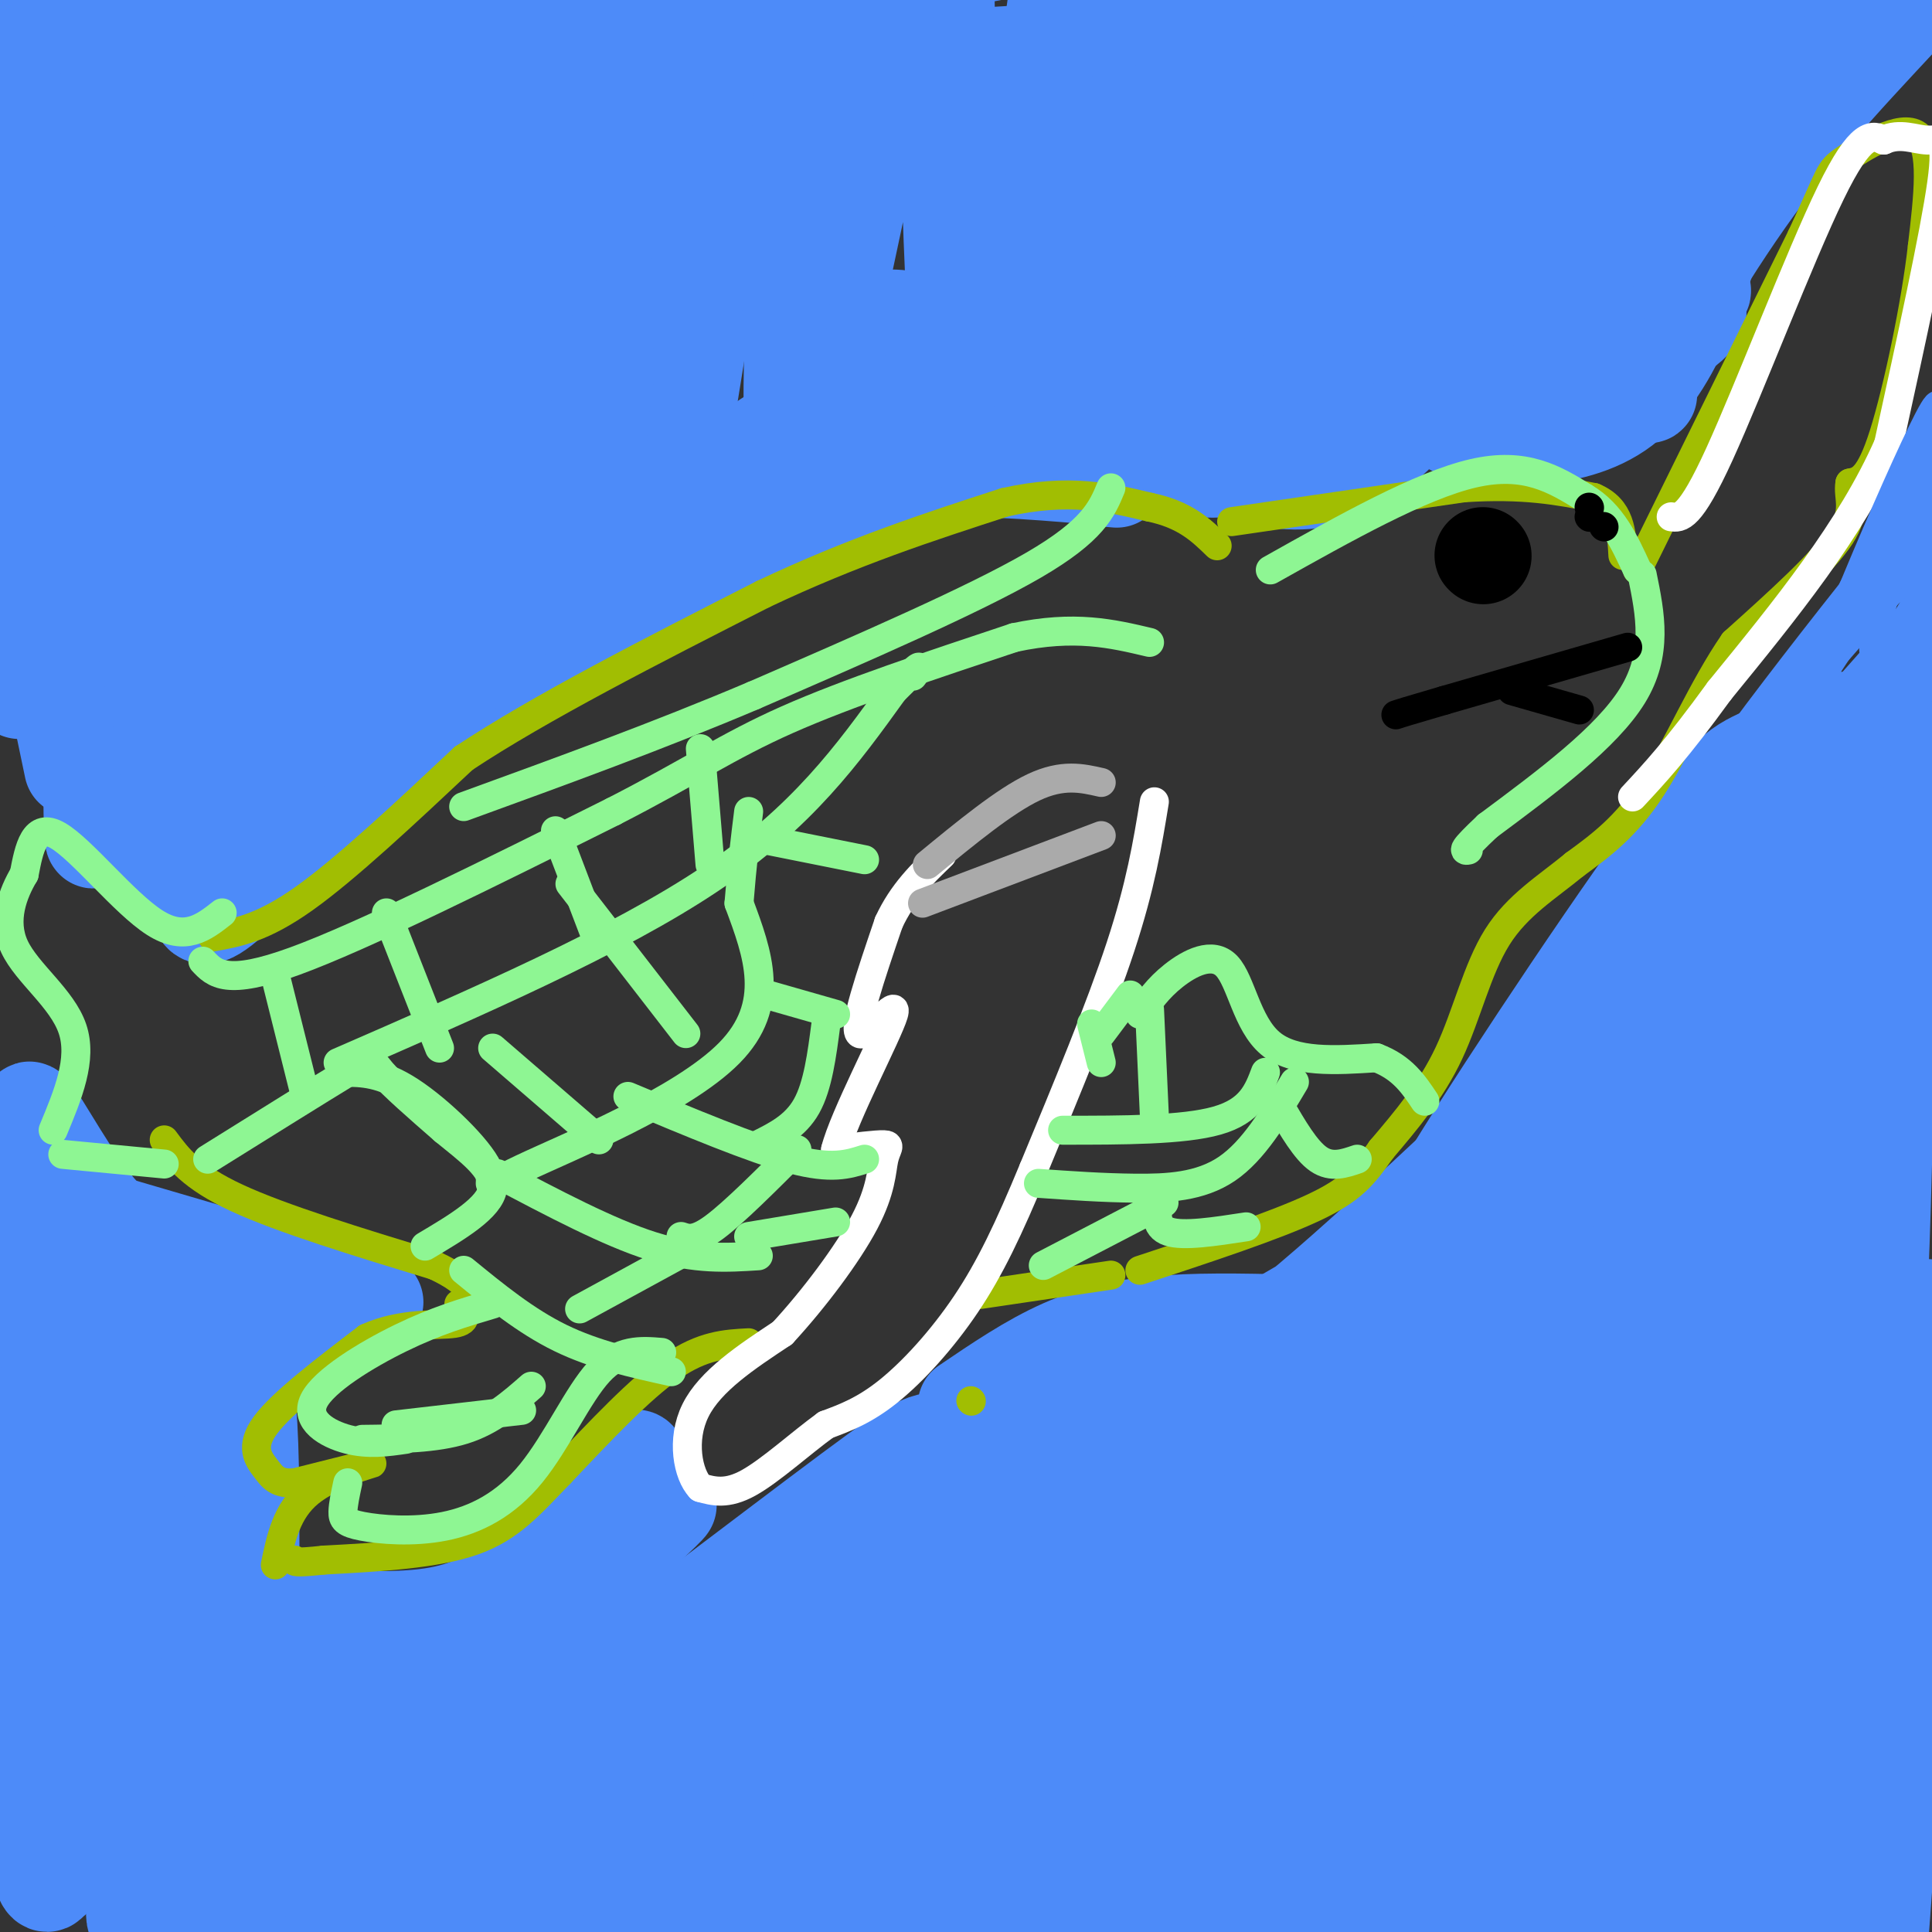 <svg viewBox='0 0 400 400' version='1.1' xmlns='http://www.w3.org/2000/svg' xmlns:xlink='http://www.w3.org/1999/xlink'><rect x="0" y="0" width="400" height="400" fill="#333333" stroke="none"/><g fill='none' stroke='#4D8BF9' stroke-width='20' stroke-linecap='round' stroke-linejoin='round'><path d='M318,285c0.000,0.000 0.100,0.100 0.1,0.1'/><path d='M322,292c5.285,-34.844 10.570,-69.688 12,-60c1.430,9.688 -0.994,63.908 0,71c0.994,7.092 5.406,-32.943 8,-52c2.594,-19.057 3.369,-17.134 5,-17c1.631,0.134 4.119,-1.519 6,-7c1.881,-5.481 3.154,-14.789 3,9c-0.154,23.789 -1.734,80.674 1,77c2.734,-3.674 9.781,-67.907 13,-93c3.219,-25.093 2.609,-11.047 2,3'/><path d='M372,223c1.221,21.753 3.275,74.636 5,65c1.725,-9.636 3.123,-81.792 5,-80c1.877,1.792 4.235,77.532 6,73c1.765,-4.532 2.937,-89.336 4,-112c1.063,-22.664 2.018,16.810 1,41c-1.018,24.190 -4.009,33.095 -7,42'/><path d='M386,252c-1.368,8.817 -1.288,9.858 -2,7c-0.712,-2.858 -2.218,-9.617 0,-32c2.218,-22.383 8.158,-60.389 10,-70c1.842,-9.611 -0.416,9.175 -4,26c-3.584,16.825 -8.494,31.690 -15,45c-6.506,13.310 -14.608,25.067 -18,27c-3.392,1.933 -2.074,-5.956 -1,-14c1.074,-8.044 1.905,-16.243 9,-35c7.095,-18.757 20.456,-48.074 24,-57c3.544,-8.926 -2.728,2.537 -9,14'/><path d='M380,163c-8.934,12.241 -26.771,35.843 -38,49c-11.229,13.157 -15.852,15.870 -6,2c9.852,-13.870 34.179,-44.321 44,-57c9.821,-12.679 5.138,-7.584 -2,-2c-7.138,5.584 -16.729,11.657 -27,23c-10.271,11.343 -21.220,27.955 -23,31c-1.780,3.045 5.610,-7.478 13,-18'/><path d='M341,191c5.775,-8.177 13.711,-19.619 22,-28c8.289,-8.381 16.929,-13.702 17,-14c0.071,-0.298 -8.427,4.428 -14,7c-5.573,2.572 -8.223,2.990 -22,22c-13.777,19.010 -38.683,56.611 -47,71c-8.317,14.389 -0.047,5.566 4,2c4.047,-3.566 3.871,-1.876 8,-5c4.129,-3.124 12.565,-11.062 21,-19'/><path d='M330,227c4.548,-4.016 5.417,-4.555 4,-1c-1.417,3.555 -5.119,11.206 -13,22c-7.881,10.794 -19.942,24.731 -29,34c-9.058,9.269 -15.114,13.868 -14,10c1.114,-3.868 9.397,-16.205 19,-28c9.603,-11.795 20.526,-23.050 25,-26c4.474,-2.950 2.498,2.405 -3,12c-5.498,9.595 -14.519,23.429 -24,36c-9.481,12.571 -19.423,23.877 -25,29c-5.577,5.123 -6.788,4.061 -8,3'/><path d='M262,318c-1.585,-0.235 -1.548,-2.322 5,-10c6.548,-7.678 19.606,-20.947 30,-30c10.394,-9.053 18.123,-13.888 22,-16c3.877,-2.112 3.904,-1.500 4,1c0.096,2.500 0.263,6.887 0,12c-0.263,5.113 -0.957,10.950 -3,17c-2.043,6.050 -5.436,12.311 -9,19c-3.564,6.689 -7.301,13.805 -16,24c-8.699,10.195 -22.362,23.470 -30,29c-7.638,5.530 -9.252,3.314 6,-17c15.252,-20.314 47.372,-58.725 58,-65c10.628,-6.275 -0.234,19.586 -4,31c-3.766,11.414 -0.437,8.381 -8,20c-7.563,11.619 -26.018,37.891 -28,40c-1.982,2.109 12.509,-19.946 27,-42'/><path d='M316,331c9.227,-14.492 18.795,-29.720 24,-37c5.205,-7.280 6.049,-6.610 0,9c-6.049,15.610 -18.989,46.162 -20,54c-1.011,7.838 9.909,-7.036 21,-26c11.091,-18.964 22.353,-42.018 29,-53c6.647,-10.982 8.679,-9.892 0,8c-8.679,17.892 -28.067,52.586 -28,55c0.067,2.414 19.591,-27.453 32,-43c12.409,-15.547 17.705,-16.773 23,-18'/><path d='M397,280c6.096,-3.193 9.835,-2.176 8,-2c-1.835,0.176 -9.244,-0.489 -27,17c-17.756,17.489 -45.857,53.132 -49,58c-3.143,4.868 18.674,-21.038 22,-24c3.326,-2.962 -11.837,17.019 -27,37'/><path d='M324,366c-5.790,9.053 -6.764,13.186 -8,17c-1.236,3.814 -2.735,7.310 2,8c4.735,0.690 15.702,-1.424 22,-3c6.298,-1.576 7.927,-2.613 13,-7c5.073,-4.387 13.590,-12.123 21,-23c7.410,-10.877 13.711,-24.896 14,-30c0.289,-5.104 -5.436,-1.294 -8,-1c-2.564,0.294 -1.969,-2.930 -12,10c-10.031,12.930 -30.689,42.012 -31,43c-0.311,0.988 19.724,-26.119 31,-49c11.276,-22.881 13.793,-41.538 13,-35c-0.793,6.538 -4.897,38.269 -9,70'/><path d='M372,366c-1.618,14.141 -1.164,14.494 0,15c1.164,0.506 3.037,1.166 6,-4c2.963,-5.166 7.017,-16.159 10,-20c2.983,-3.841 4.896,-0.532 7,-24c2.104,-23.468 4.399,-73.713 4,-60c-0.399,13.713 -3.492,91.384 -4,102c-0.508,10.616 1.569,-45.824 1,-52c-0.569,-6.176 -3.785,37.912 -7,82'/><path d='M389,405c-2.071,9.079 -3.750,-9.225 -3,-18c0.750,-8.775 3.928,-8.021 -16,-7c-19.928,1.021 -62.961,2.308 -72,3c-9.039,0.692 15.915,0.788 34,4c18.085,3.212 29.301,9.541 41,12c11.699,2.459 23.880,1.047 -5,1c-28.880,-0.047 -98.823,1.272 -138,0c-39.177,-1.272 -47.589,-5.136 -56,-9'/><path d='M174,391c-11.169,-2.345 -11.091,-3.709 -11,-5c0.091,-1.291 0.197,-2.509 12,-4c11.803,-1.491 35.304,-3.254 74,-5c38.696,-1.746 92.586,-3.476 81,0c-11.586,3.476 -88.647,12.157 -129,16c-40.353,3.843 -43.998,2.847 -49,2c-5.002,-0.847 -11.363,-1.545 -14,-3c-2.637,-1.455 -1.552,-3.668 22,-7c23.552,-3.332 69.572,-7.782 90,-10c20.428,-2.218 15.265,-2.205 26,0c10.735,2.205 37.367,6.603 64,11'/><path d='M340,386c22.141,2.548 45.492,3.418 14,5c-31.492,1.582 -117.827,3.874 -154,3c-36.173,-0.874 -22.182,-4.916 -29,-6c-6.818,-1.084 -34.444,0.791 4,-3c38.444,-3.791 142.959,-13.248 181,-18c38.041,-4.752 9.609,-4.800 -10,-6c-19.609,-1.200 -30.395,-3.554 -60,-1c-29.605,2.554 -78.030,10.015 -103,13c-24.970,2.985 -26.485,1.492 -28,0'/><path d='M155,373c2.052,-0.781 21.181,-2.732 59,-13c37.819,-10.268 94.328,-28.851 85,-29c-9.328,-0.149 -84.491,18.137 -119,24c-34.509,5.863 -28.363,-0.697 -31,-2c-2.637,-1.303 -14.057,2.651 2,-4c16.057,-6.651 59.593,-23.906 88,-33c28.407,-9.094 41.687,-10.025 42,-8c0.313,2.025 -12.339,7.007 -25,11c-12.661,3.993 -25.330,6.996 -38,10'/><path d='M218,329c-9.850,1.150 -15.476,-0.975 -23,0c-7.524,0.975 -16.947,5.051 4,-6c20.947,-11.051 72.264,-37.230 92,-49c19.736,-11.770 7.890,-9.130 -20,5c-27.890,14.130 -71.826,39.752 -69,37c2.826,-2.752 52.413,-33.876 102,-65'/><path d='M304,251c0.417,-1.046 -49.539,28.837 -72,41c-22.461,12.163 -17.427,6.604 -13,4c4.427,-2.604 8.249,-2.255 15,-4c6.751,-1.745 16.433,-5.585 34,-20c17.567,-14.415 43.019,-39.404 39,-35c-4.019,4.404 -37.510,38.202 -71,72'/><path d='M236,309c-13.330,13.804 -11.156,12.313 -12,14c-0.844,1.687 -4.707,6.552 -3,10c1.707,3.448 8.985,5.481 32,-7c23.015,-12.481 61.766,-39.474 60,-37c-1.766,2.474 -44.051,34.416 -73,48c-28.949,13.584 -44.563,8.811 -67,12c-22.437,3.189 -51.696,14.340 -63,18c-11.304,3.660 -4.652,-0.170 2,-4'/><path d='M112,363c14.938,-9.684 51.282,-31.893 73,-43c21.718,-11.107 28.808,-11.112 11,-3c-17.808,8.112 -60.516,24.339 -80,31c-19.484,6.661 -15.746,3.755 4,-4c19.746,-7.755 55.499,-20.359 75,-29c19.501,-8.641 22.751,-13.321 26,-18'/><path d='M221,297c-0.886,-2.439 -16.103,0.465 -23,1c-6.897,0.535 -5.476,-1.298 -22,11c-16.524,12.298 -50.992,38.727 -68,51c-17.008,12.273 -16.555,10.391 -24,12c-7.445,1.609 -22.788,6.710 -31,9c-8.212,2.290 -9.295,1.770 -11,0c-1.705,-1.770 -4.034,-4.792 -1,-8c3.034,-3.208 11.432,-6.604 22,-10c10.568,-3.396 23.307,-6.791 33,-8c9.693,-1.209 16.340,-0.231 20,2c3.660,2.231 4.331,5.716 4,9c-0.331,3.284 -1.666,6.367 -5,9c-3.334,2.633 -8.667,4.817 -14,7'/><path d='M101,382c-9.737,4.293 -27.080,11.525 -40,15c-12.920,3.475 -21.416,3.192 -26,3c-4.584,-0.192 -5.255,-0.293 -6,-1c-0.745,-0.707 -1.564,-2.019 -1,-4c0.564,-1.981 2.510,-4.632 3,-6c0.490,-1.368 -0.477,-1.455 15,-6c15.477,-4.545 47.397,-13.550 65,-17c17.603,-3.450 20.889,-1.347 26,2c5.111,3.347 12.049,7.938 16,10c3.951,2.062 4.916,1.595 0,4c-4.916,2.405 -15.713,7.681 -25,11c-9.287,3.319 -17.063,4.679 -31,6c-13.937,1.321 -34.035,2.601 -47,1c-12.965,-1.601 -18.798,-6.085 -22,-9c-3.202,-2.915 -3.772,-4.261 3,-5c6.772,-0.739 20.886,-0.869 35,-1'/><path d='M66,385c5.190,-1.726 0.667,-5.542 20,0c19.333,5.542 62.524,20.440 61,22c-1.524,1.560 -47.762,-10.220 -94,-22'/><path d='M11,389c2.748,-5.242 5.496,-10.483 7,-21c1.504,-10.517 1.765,-26.309 1,-37c-0.765,-10.691 -2.557,-16.279 -4,-20c-1.443,-3.721 -2.538,-5.574 -4,-1c-1.462,4.574 -3.290,15.575 -4,31c-0.710,15.425 -0.301,35.275 1,44c1.301,8.725 3.494,6.327 5,-10c1.506,-16.327 2.327,-46.581 1,-64c-1.327,-17.419 -4.800,-22.002 -7,-22c-2.200,0.002 -3.126,4.588 -2,16c1.126,11.412 4.303,29.649 8,44c3.697,14.351 7.913,24.814 11,30c3.087,5.186 5.043,5.093 7,5'/><path d='M31,384c2.549,-8.260 5.422,-31.410 4,-54c-1.422,-22.590 -7.139,-44.619 -10,-45c-2.861,-0.381 -2.867,20.887 0,41c2.867,20.113 8.605,39.070 11,47c2.395,7.930 1.445,4.833 2,2c0.555,-2.833 2.615,-5.403 4,-15c1.385,-9.597 2.097,-26.223 0,-41c-2.097,-14.777 -7.001,-27.705 -9,-27c-1.999,0.705 -1.093,15.045 1,28c2.093,12.955 5.371,24.526 9,33c3.629,8.474 7.608,13.850 10,14c2.392,0.150 3.196,-4.925 4,-10'/><path d='M57,357c1.218,-2.235 2.263,-2.822 0,-7c-2.263,-4.178 -7.833,-11.948 -10,-13c-2.167,-1.052 -0.932,4.614 2,8c2.932,3.386 7.562,4.493 17,5c9.438,0.507 23.686,0.413 34,-1c10.314,-1.413 16.695,-4.144 16,-6c-0.695,-1.856 -8.465,-2.838 -17,-2c-8.535,0.838 -17.836,3.495 -25,5c-7.164,1.505 -12.190,1.859 -19,-1c-6.810,-2.859 -15.405,-8.929 -24,-15'/><path d='M31,330c-1.672,0.522 6.149,9.328 8,-3c1.851,-12.328 -2.267,-45.789 0,-56c2.267,-10.211 10.918,2.828 11,7c0.082,4.172 -8.405,-0.522 -15,0c-6.595,0.522 -11.297,6.261 -16,12'/><path d='M19,290c-2.537,3.412 -0.879,5.942 11,2c11.879,-3.942 33.978,-14.356 33,-19c-0.978,-4.644 -25.032,-3.520 -38,-1c-12.968,2.520 -14.848,6.434 -16,6c-1.152,-0.434 -1.576,-5.217 -2,-10'/><path d='M7,268c-2.368,-5.686 -7.288,-14.902 -6,-15c1.288,-0.098 8.783,8.920 16,13c7.217,4.080 14.154,3.220 17,2c2.846,-1.220 1.600,-2.802 -4,-6c-5.600,-3.198 -15.552,-8.012 -21,-12c-5.448,-3.988 -6.390,-7.151 -6,-9c0.390,-1.849 2.111,-2.386 4,-1c1.889,1.386 3.944,4.693 6,8'/><path d='M13,248c2.083,4.606 4.290,12.121 2,7c-2.290,-5.121 -9.078,-22.879 -9,-25c0.078,-2.121 7.022,11.394 13,19c5.978,7.606 10.989,9.303 16,11'/><path d='M13,92c-1.836,-50.292 -3.672,-100.584 -4,-100c-0.328,0.584 0.852,52.045 0,89c-0.852,36.955 -3.737,59.403 -4,37c-0.263,-22.403 2.095,-89.658 4,-114c1.905,-24.342 3.356,-5.772 5,6c1.644,11.772 3.481,16.746 5,22c1.519,5.254 2.720,10.787 3,30c0.280,19.213 -0.360,52.107 -1,85'/><path d='M21,147c-0.790,24.451 -2.264,43.079 -2,6c0.264,-37.079 2.265,-129.865 5,-160c2.735,-30.135 6.203,2.381 10,27c3.797,24.619 7.923,41.342 9,60c1.077,18.658 -0.894,39.252 -2,55c-1.106,15.748 -1.346,26.651 -2,9c-0.654,-17.651 -1.722,-63.855 -2,-100c-0.278,-36.145 0.233,-62.231 4,-61c3.767,1.231 10.791,29.780 14,63c3.209,33.220 2.605,71.110 2,109'/><path d='M57,155c1.511,-18.564 4.290,-119.473 6,-156c1.710,-36.527 2.351,-8.670 5,11c2.649,19.670 7.306,31.154 9,64c1.694,32.846 0.423,87.053 1,66c0.577,-21.053 3.000,-117.365 7,-147c4.000,-29.635 9.577,7.406 11,45c1.423,37.594 -1.308,75.741 -2,83c-0.692,7.259 0.654,-16.371 2,-40'/><path d='M96,81c1.953,-23.078 5.835,-60.772 8,-80c2.165,-19.228 2.611,-19.988 5,-7c2.389,12.988 6.720,39.726 5,76c-1.720,36.274 -9.492,82.084 -6,61c3.492,-21.084 18.248,-109.061 24,-143c5.752,-33.939 2.501,-13.839 3,1c0.499,14.839 4.750,24.418 5,51c0.250,26.582 -3.500,70.166 -1,62c2.500,-8.166 11.250,-68.083 20,-128'/><path d='M159,-26c5.025,-16.391 7.586,6.632 7,42c-0.586,35.368 -4.320,83.080 0,74c4.320,-9.080 16.693,-74.953 23,-101c6.307,-26.047 6.546,-12.270 7,15c0.454,27.270 1.122,68.031 4,80c2.878,11.969 7.967,-4.855 12,-32c4.033,-27.145 7.009,-64.613 10,-64c2.991,0.613 5.995,39.306 9,78'/><path d='M231,66c1.604,13.243 1.116,7.349 2,4c0.884,-3.349 3.142,-4.153 5,-4c1.858,0.153 3.317,1.262 6,-18c2.683,-19.262 6.592,-58.894 10,-52c3.408,6.894 6.316,60.313 8,81c1.684,20.687 2.143,8.642 3,5c0.857,-3.642 2.112,1.119 6,-4c3.888,-5.119 10.408,-20.118 14,-45c3.592,-24.882 4.256,-59.647 7,-52c2.744,7.647 7.569,57.706 10,78c2.431,20.294 2.469,10.825 3,8c0.531,-2.825 1.555,0.995 4,0c2.445,-0.995 6.312,-6.806 9,-11c2.688,-4.194 4.197,-6.770 6,-18c1.803,-11.230 3.902,-31.115 6,-51'/><path d='M330,-13c2.312,10.000 5.093,60.501 8,77c2.907,16.499 5.939,-1.002 8,-8c2.061,-6.998 3.149,-3.491 6,-20c2.851,-16.509 7.465,-53.033 6,-47c-1.465,6.033 -9.010,54.624 -10,65c-0.990,10.376 4.574,-17.464 6,-25c1.426,-7.536 -1.287,5.232 -4,18'/><path d='M350,47c-2.988,8.390 -8.457,20.364 -3,11c5.457,-9.364 21.838,-40.068 37,-61c15.162,-20.932 29.103,-32.094 19,-18c-10.103,14.094 -44.249,53.443 -63,71c-18.751,17.557 -22.108,13.323 -25,12c-2.892,-1.323 -5.319,0.267 -7,0c-1.681,-0.267 -2.615,-2.391 -3,-6c-0.385,-3.609 -0.219,-8.702 0,-12c0.219,-3.298 0.491,-4.799 12,-15c11.509,-10.201 34.254,-29.100 57,-48'/><path d='M374,-19c-7.742,2.693 -55.597,33.427 -79,48c-23.403,14.573 -22.355,12.987 -32,15c-9.645,2.013 -29.982,7.625 -41,9c-11.018,1.375 -12.718,-1.486 -15,-3c-2.282,-1.514 -5.145,-1.681 0,-6c5.145,-4.319 18.297,-12.790 35,-20c16.703,-7.210 36.955,-13.160 50,-15c13.045,-1.840 18.881,0.430 39,-1c20.119,-1.430 54.521,-6.560 29,-6c-25.521,0.560 -110.964,6.810 -147,9c-36.036,2.190 -22.663,0.320 -20,-1c2.663,-1.320 -5.382,-2.092 -9,-4c-3.618,-1.908 -2.809,-4.954 -2,-8'/><path d='M182,-2c3.853,-3.080 14.484,-6.781 36,-10c21.516,-3.219 53.916,-5.956 75,-7c21.084,-1.044 30.853,-0.395 40,3c9.147,3.395 17.672,9.534 22,13c4.328,3.466 4.460,4.257 -3,7c-7.460,2.743 -22.512,7.438 -38,12c-15.488,4.562 -31.413,8.990 -51,12c-19.587,3.010 -42.838,4.601 -46,3c-3.162,-1.601 13.764,-6.392 34,-11c20.236,-4.608 43.782,-9.031 47,-5c3.218,4.031 -13.891,16.515 -31,29'/><path d='M267,44c-7.416,7.431 -10.455,11.509 -13,14c-2.545,2.491 -4.595,3.397 14,3c18.595,-0.397 57.834,-2.095 74,-2c16.166,0.095 9.257,1.984 8,3c-1.257,1.016 3.137,1.159 1,4c-2.137,2.841 -10.806,8.380 -29,11c-18.194,2.620 -45.913,2.320 -54,2c-8.087,-0.320 3.456,-0.660 15,-1'/><path d='M283,78c5.842,-0.340 12.947,-0.691 18,0c5.053,0.691 8.056,2.423 10,4c1.944,1.577 2.830,3.000 -1,4c-3.830,1.000 -12.377,1.577 -8,3c4.377,1.423 21.679,3.692 33,-4c11.321,-7.692 16.660,-25.346 22,-43'/><path d='M357,42c8.376,-13.727 18.317,-26.545 28,-36c9.683,-9.455 19.107,-15.545 16,-11c-3.107,4.545 -18.745,19.727 -31,35c-12.255,15.273 -21.128,30.636 -30,46'/><path d='M340,76c-1.940,8.000 8.208,5.000 -8,6c-16.208,1.000 -58.774,6.000 -84,8c-25.226,2.000 -33.113,1.000 -41,0'/><path d='M207,90c-10.320,-0.269 -15.619,-0.942 -19,-1c-3.381,-0.058 -4.844,0.500 0,-3c4.844,-3.500 15.997,-11.058 31,-15c15.003,-3.942 33.858,-4.269 29,-4c-4.858,0.269 -33.429,1.135 -62,2'/><path d='M186,69c-10.060,-1.536 -4.208,-6.375 12,0c16.208,6.375 42.774,23.964 60,29c17.226,5.036 25.113,-2.482 33,-10'/><path d='M291,88c-1.085,0.229 -20.299,5.802 -31,8c-10.701,2.198 -12.889,1.022 -16,-1c-3.111,-2.022 -7.145,-4.891 -11,-13c-3.855,-8.109 -7.530,-21.460 -8,-26c-0.470,-4.540 2.265,-0.270 5,4'/><path d='M230,60c7.647,6.279 24.264,19.977 28,24c3.736,4.023 -5.408,-1.629 -17,-4c-11.592,-2.371 -25.633,-1.460 -37,0c-11.367,1.460 -20.060,3.470 -29,6c-8.940,2.530 -18.126,5.580 -14,7c4.126,1.420 21.563,1.210 39,1'/><path d='M200,94c12.139,0.212 22.987,0.243 26,0c3.013,-0.243 -1.809,-0.761 -4,0c-2.191,0.761 -1.752,2.802 2,4c3.752,1.198 10.818,1.553 6,1c-4.818,-0.553 -21.519,-2.015 -31,-2c-9.481,0.015 -11.740,1.508 -14,3'/><path d='M185,100c-10.978,4.156 -31.422,13.044 -47,21c-15.578,7.956 -26.289,14.978 -37,22'/><path d='M101,143c-10.869,6.500 -19.542,11.750 -29,20c-9.458,8.250 -19.702,19.500 -25,24c-5.298,4.500 -5.649,2.250 -6,0'/><path d='M41,187c-2.415,-0.366 -5.452,-1.283 -8,-12c-2.548,-10.717 -4.605,-31.236 -4,-33c0.605,-1.764 3.873,15.226 7,23c3.127,7.774 6.112,6.332 9,6c2.888,-0.332 5.678,0.445 8,0c2.322,-0.445 4.175,-2.111 7,-8c2.825,-5.889 6.623,-16.001 6,-21c-0.623,-4.999 -5.668,-4.884 -11,1c-5.332,5.884 -10.952,17.538 -12,22c-1.048,4.462 2.476,1.731 6,-1'/><path d='M49,164c16.967,-12.673 56.383,-43.857 71,-53c14.617,-9.143 4.434,3.754 0,10c-4.434,6.246 -3.118,5.841 -6,8c-2.882,2.159 -9.963,6.883 -14,8c-4.037,1.117 -5.032,-1.371 -1,-6c4.032,-4.629 13.091,-11.397 21,-20c7.909,-8.603 14.669,-19.041 19,-28c4.331,-8.959 6.232,-16.439 4,-19c-2.232,-2.561 -8.598,-0.202 -13,2c-4.402,2.202 -6.839,4.247 -10,10c-3.161,5.753 -7.046,15.215 -8,20c-0.954,4.785 1.023,4.892 3,5'/><path d='M115,101c2.422,-1.586 6.977,-8.050 9,-15c2.023,-6.950 1.514,-14.385 1,-13c-0.514,1.385 -1.032,11.591 -1,18c0.032,6.409 0.616,9.022 6,11c5.384,1.978 15.568,3.320 24,0c8.432,-3.320 15.110,-11.304 15,-14c-0.110,-2.696 -7.009,-0.104 -17,8c-9.991,8.104 -23.075,21.720 -30,27c-6.925,5.280 -7.693,2.223 -8,0c-0.307,-2.223 -0.154,-3.611 0,-5'/><path d='M15,159c-4.137,-19.869 -8.274,-39.738 -10,-39c-1.726,0.738 -1.042,22.083 -1,23c0.042,0.917 -0.560,-18.595 -1,-23c-0.440,-4.405 -0.720,6.298 -1,17'/><path d='M15,251c0.000,0.000 58.000,17.000 58,17'/><path d='M73,268c9.167,2.833 3.083,1.417 -3,0'/><path d='M46,282c2.000,0.083 4.000,0.167 5,7c1.000,6.833 1.000,20.417 1,34'/><path d='M45,283c1.827,14.262 3.655,28.524 4,37c0.345,8.476 -0.792,11.167 6,13c6.792,1.833 21.512,2.810 31,2c9.488,-0.810 13.744,-3.405 18,-6'/><path d='M104,329c9.988,-9.214 25.958,-29.250 28,-27c2.042,2.250 -9.845,26.786 -12,33c-2.155,6.214 5.423,-5.893 13,-18'/><path d='M133,317c4.300,-4.901 8.548,-8.153 2,-2c-6.548,6.153 -23.894,21.712 -27,26c-3.106,4.288 8.027,-2.696 13,-4c4.973,-1.304 3.787,3.073 4,7c0.213,3.927 1.827,7.403 -2,20c-3.827,12.597 -13.093,34.313 -12,35c1.093,0.687 12.547,-19.657 24,-40'/><path d='M135,359c5.333,-9.167 6.667,-12.083 8,-15'/><path d='M127,381c0.111,2.133 0.222,4.267 0,6c-0.222,1.733 -0.778,3.067 3,0c3.778,-3.067 11.889,-10.533 20,-18'/><path d='M200,291c6.644,-4.511 13.289,-9.022 20,-12c6.711,-2.978 13.489,-4.422 22,-5c8.511,-0.578 18.756,-0.289 29,0'/></g>
<g fill='none' stroke='#A1BE02' stroke-width='6' stroke-linecap='round' stroke-linejoin='round'><path d='M201,290c0.000,0.000 0.100,0.100 0.1,0.1'/><path d='M44,194c5.167,-0.917 10.333,-1.833 19,-8c8.667,-6.167 20.833,-17.583 33,-29'/><path d='M96,157c15.833,-10.500 38.917,-22.250 62,-34'/><path d='M158,123c18.667,-8.833 34.333,-13.917 50,-19'/><path d='M208,104c13.333,-3.000 21.667,-1.000 30,1'/><path d='M238,105c7.333,1.500 10.667,4.750 14,8'/><path d='M255,108c0.000,0.000 48.000,-7.000 48,-7'/><path d='M303,101c12.500,-0.833 19.750,0.583 27,2'/><path d='M330,103c5.500,2.333 5.750,7.167 6,12'/><path d='M339,118c0.000,0.000 34.000,-69.000 34,-69'/><path d='M373,49c6.417,-13.726 5.458,-13.542 9,-16c3.542,-2.458 11.583,-7.560 15,-5c3.417,2.560 2.208,12.780 1,23'/><path d='M398,51c-1.311,11.800 -5.089,29.800 -8,39c-2.911,9.200 -4.956,9.600 -7,10'/><path d='M383,100c-0.556,3.022 1.556,5.578 -2,11c-3.556,5.422 -12.778,13.711 -22,22'/><path d='M359,133c-6.489,9.378 -11.711,21.822 -17,30c-5.289,8.178 -10.644,12.089 -16,16'/><path d='M326,179c-5.667,4.679 -11.833,8.375 -16,15c-4.167,6.625 -6.333,16.179 -10,24c-3.667,7.821 -8.833,13.911 -14,20'/><path d='M286,238c-3.689,5.200 -5.911,8.200 -14,12c-8.089,3.800 -22.044,8.400 -36,13'/><path d='M203,268c0.000,0.000 27.000,-4.000 27,-4'/><path d='M155,278c-4.750,0.250 -9.500,0.500 -16,5c-6.500,4.500 -14.750,13.250 -23,22'/><path d='M116,305c-6.200,6.356 -10.200,11.244 -18,14c-7.800,2.756 -19.400,3.378 -31,4'/><path d='M67,323c-6.167,0.667 -6.083,0.333 -6,0'/><path d='M57,324c1.156,-5.578 2.311,-11.156 7,-15c4.689,-3.844 12.911,-5.956 13,-6c0.089,-0.044 -7.956,1.978 -16,4'/><path d='M61,307c-3.583,0.262 -4.542,-1.083 -6,-3c-1.458,-1.917 -3.417,-4.405 0,-9c3.417,-4.595 12.208,-11.298 21,-18'/><path d='M76,277c7.222,-3.289 14.778,-2.511 18,-3c3.222,-0.489 2.111,-2.244 1,-4'/><path d='M34,236c2.833,3.833 5.667,7.667 15,12c9.333,4.333 25.167,9.167 41,14'/><path d='M90,262c8.167,3.833 8.083,6.417 8,9'/></g>
<g fill='none' stroke='#FFFFFF' stroke-width='6' stroke-linecap='round' stroke-linejoin='round'><path d='M239,166c-1.417,8.667 -2.833,17.333 -7,30c-4.167,12.667 -11.083,29.333 -18,46'/><path d='M214,242c-5.155,12.464 -9.042,20.625 -14,28c-4.958,7.375 -10.988,13.964 -16,18c-5.012,4.036 -9.006,5.518 -13,7'/><path d='M171,295c-5.133,3.711 -11.467,9.489 -16,12c-4.533,2.511 -7.267,1.756 -10,1'/><path d='M145,308c-2.578,-2.689 -4.022,-9.911 -1,-16c3.022,-6.089 10.511,-11.044 18,-16'/><path d='M162,276c6.424,-6.947 13.485,-16.316 17,-23c3.515,-6.684 3.485,-10.684 4,-13c0.515,-2.316 1.576,-2.947 0,-3c-1.576,-0.053 -5.788,0.474 -10,1'/><path d='M173,238c1.655,-6.690 10.792,-23.917 12,-28c1.208,-4.083 -5.512,4.976 -7,4c-1.488,-0.976 2.256,-11.988 6,-23'/><path d='M184,191c2.833,-6.167 6.917,-10.083 11,-14'/><path d='M346,107c1.911,0.267 3.822,0.533 10,-13c6.178,-13.533 16.622,-40.867 23,-54c6.378,-13.133 8.689,-12.067 11,-11'/><path d='M390,29c3.429,-1.595 6.500,-0.083 9,0c2.500,0.083 4.429,-1.262 3,9c-1.429,10.262 -6.214,32.131 -11,54'/><path d='M391,92c-7.667,17.500 -21.333,34.250 -35,51'/><path d='M356,143c-8.833,12.167 -13.417,17.083 -18,22'/></g>
<g fill='none' stroke='#4D8BF9' stroke-width='6' stroke-linecap='round' stroke-linejoin='round'><path d='M389,143c9.933,-13.867 19.867,-27.733 17,-24c-2.867,3.733 -18.533,25.067 -23,30c-4.467,4.933 2.267,-6.533 9,-18'/><path d='M398,123c-10.820,17.139 -21.640,34.278 -16,26c5.640,-8.278 27.738,-41.971 23,-40c-4.738,1.971 -36.314,39.608 -37,40c-0.686,0.392 29.518,-36.459 39,-48c9.482,-11.541 -1.759,2.230 -13,16'/><path d='M394,117c-14.386,16.857 -43.852,51.000 -39,43c4.852,-8.000 44.022,-58.144 49,-62c4.978,-3.856 -24.237,38.577 -27,39c-2.763,0.423 20.925,-41.165 30,-57c9.075,-15.835 3.538,-5.918 -2,4'/><path d='M405,84c-8.099,16.714 -27.346,56.498 -27,53c0.346,-3.498 20.286,-50.277 23,-53c2.714,-2.723 -11.798,38.610 -13,49c-1.202,10.390 10.907,-10.164 17,-22c6.093,-11.836 6.169,-14.953 4,-11c-2.169,3.953 -6.585,14.977 -11,26'/><path d='M398,126c-3.550,8.242 -6.925,15.848 -6,17c0.925,1.152 6.150,-4.149 9,-9c2.850,-4.851 3.324,-9.250 6,-15c2.676,-5.750 7.552,-12.851 -3,-1c-10.552,11.851 -36.533,42.652 -36,38c0.533,-4.652 27.581,-44.758 36,-53c8.419,-8.242 -1.790,15.379 -12,39'/><path d='M392,142c-2.271,6.528 -1.949,3.348 -2,5c-0.051,1.652 -0.475,8.137 4,2c4.475,-6.137 13.850,-24.896 15,-22c1.150,2.896 -5.925,27.448 -13,52'/></g>
<g fill='none' stroke='#8EF693' stroke-width='6' stroke-linecap='round' stroke-linejoin='round'><path d='M46,189c-3.844,3.022 -7.689,6.044 -14,2c-6.311,-4.044 -15.089,-15.156 -20,-18c-4.911,-2.844 -5.956,2.578 -7,8'/><path d='M5,181c-2.298,3.869 -4.542,9.542 -2,15c2.542,5.458 9.869,10.702 12,17c2.131,6.298 -0.935,13.649 -4,21'/><path d='M13,239c0.000,0.000 21.000,2.000 21,2'/><path d='M42,199c2.417,2.583 4.833,5.167 19,0c14.167,-5.167 40.083,-18.083 66,-31'/><path d='M127,168c16.178,-8.289 23.622,-13.511 36,-19c12.378,-5.489 29.689,-11.244 47,-17'/><path d='M210,132c12.500,-2.667 20.250,-0.833 28,1'/><path d='M230,101c-1.833,4.417 -3.667,8.833 -16,16c-12.333,7.167 -35.167,17.083 -58,27'/><path d='M156,144c-19.667,8.333 -39.833,15.667 -60,23'/><path d='M263,118c15.583,-8.750 31.167,-17.500 42,-20c10.833,-2.500 16.917,1.250 23,5'/><path d='M328,103c5.667,3.333 8.333,9.167 11,15'/><path d='M340,119c1.667,8.167 3.333,16.333 -2,25c-5.333,8.667 -17.667,17.833 -30,27'/><path d='M308,171c-5.667,5.333 -4.833,5.167 -4,5'/><path d='M236,210c1.851,-2.696 3.702,-5.393 7,-8c3.298,-2.607 8.042,-5.125 11,-2c2.958,3.125 4.131,11.893 9,16c4.869,4.107 13.435,3.554 22,3'/><path d='M285,219c5.333,2.000 7.667,5.500 10,9'/><path d='M262,222c-1.500,4.000 -3.000,8.000 -10,10c-7.000,2.000 -19.500,2.000 -32,2'/><path d='M268,224c-4.244,7.133 -8.489,14.267 -14,18c-5.511,3.733 -12.289,4.067 -19,4c-6.711,-0.067 -13.356,-0.533 -20,-1'/><path d='M240,248c-0.500,3.000 -1.000,6.000 2,7c3.000,1.000 9.500,0.000 16,-1'/><path d='M265,229c2.667,4.583 5.333,9.167 8,11c2.667,1.833 5.333,0.917 8,0'/><path d='M239,231c0.000,0.000 -1.000,-22.000 -1,-22'/><path d='M70,220c28.917,-12.583 57.833,-25.167 77,-38c19.167,-12.833 28.583,-25.917 38,-39'/><path d='M185,143c7.000,-7.000 5.500,-5.000 4,-3'/><path d='M147,179c0.000,0.000 -2.000,-24.000 -2,-24'/><path d='M123,193c0.000,0.000 -8.000,-21.000 -8,-21'/><path d='M91,217c0.000,0.000 -11.000,-28.000 -11,-28'/><path d='M63,226c0.000,0.000 -6.000,-24.000 -6,-24'/><path d='M71,222c3.978,0.021 7.955,0.041 14,4c6.045,3.959 14.156,11.855 16,16c1.844,4.145 -2.581,4.539 7,0c9.581,-4.539 33.166,-14.011 43,-24c9.834,-9.989 5.917,-20.494 2,-31'/><path d='M153,187c0.667,-8.333 1.333,-13.667 2,-19'/><path d='M142,214c0.000,0.000 -24.000,-31.000 -24,-31'/><path d='M124,236c0.000,0.000 -22.000,-19.000 -22,-19'/><path d='M43,240c11.756,-7.333 23.511,-14.667 29,-18c5.489,-3.333 4.711,-2.667 7,0c2.289,2.667 7.644,7.333 13,12'/><path d='M92,234c4.867,4.000 10.533,8.000 10,12c-0.533,4.000 -7.267,8.000 -14,12'/><path d='M103,243c11.500,6.083 23.000,12.167 32,15c9.000,2.833 15.500,2.417 22,2'/><path d='M130,227c12.917,5.417 25.833,10.833 34,13c8.167,2.167 11.583,1.083 15,0'/><path d='M159,206c0.000,0.000 14.000,4.000 14,4'/><path d='M159,174c0.000,0.000 20.000,4.000 20,4'/><path d='M96,263c6.417,5.250 12.833,10.500 20,14c7.167,3.500 15.083,5.250 23,7'/><path d='M82,295c0.000,0.000 26.000,-3.000 26,-3'/><path d='M75,298c7.583,-0.083 15.167,-0.167 21,-2c5.833,-1.833 9.917,-5.417 14,-9'/><path d='M84,298c-3.857,0.560 -7.714,1.119 -12,0c-4.286,-1.119 -9.000,-3.917 -7,-8c2.000,-4.083 10.714,-9.452 18,-13c7.286,-3.548 13.143,-5.274 19,-7'/><path d='M72,307c-0.482,2.242 -0.963,4.485 -1,6c-0.037,1.515 0.371,2.304 4,3c3.629,0.696 10.478,1.300 17,0c6.522,-1.300 12.718,-4.504 18,-11c5.282,-6.496 9.652,-16.285 14,-21c4.348,-4.715 8.674,-4.358 13,-4'/><path d='M155,256c0.000,0.000 18.000,-3.000 18,-3'/><path d='M120,271c0.000,0.000 22.000,-12.000 22,-12'/><path d='M141,256c1.500,0.500 3.000,1.000 7,-2c4.000,-3.000 10.500,-9.500 17,-16'/><path d='M157,237c3.833,-1.917 7.667,-3.833 10,-8c2.333,-4.167 3.167,-10.583 4,-17'/><path d='M228,220c0.000,0.000 -2.000,-8.000 -2,-8'/><path d='M234,206c0.000,0.000 -6.000,8.000 -6,8'/><path d='M216,262c0.000,0.000 25.000,-13.000 25,-13'/></g>
<g fill='none' stroke='#000000' stroke-width='20' stroke-linecap='round' stroke-linejoin='round'><path d='M307,115c0.000,0.000 0.100,0.100 0.1,0.1'/></g>
<g fill='none' stroke='#000000' stroke-width='6' stroke-linecap='round' stroke-linejoin='round'><path d='M337,134c0.000,0.000 -38.000,11.000 -38,11'/><path d='M299,145c-8.000,2.333 -9.000,2.667 -10,3'/><path d='M313,143c0.000,0.000 14.000,4.000 14,4'/><path d='M329,105c0.000,0.000 0.100,0.100 0.1,0.1'/><path d='M329,107c0.000,0.000 0.100,0.100 0.1,0.1'/><path d='M332,109c0.000,0.000 0.100,0.100 0.1,0.1'/></g>
<g fill='none' stroke='#AAAAAA' stroke-width='6' stroke-linecap='round' stroke-linejoin='round'><path d='M192,179c8.000,-6.583 16.000,-13.167 22,-16c6.000,-2.833 10.000,-1.917 14,-1'/><path d='M191,187c0.000,0.000 37.000,-14.000 37,-14'/></g>
</svg>